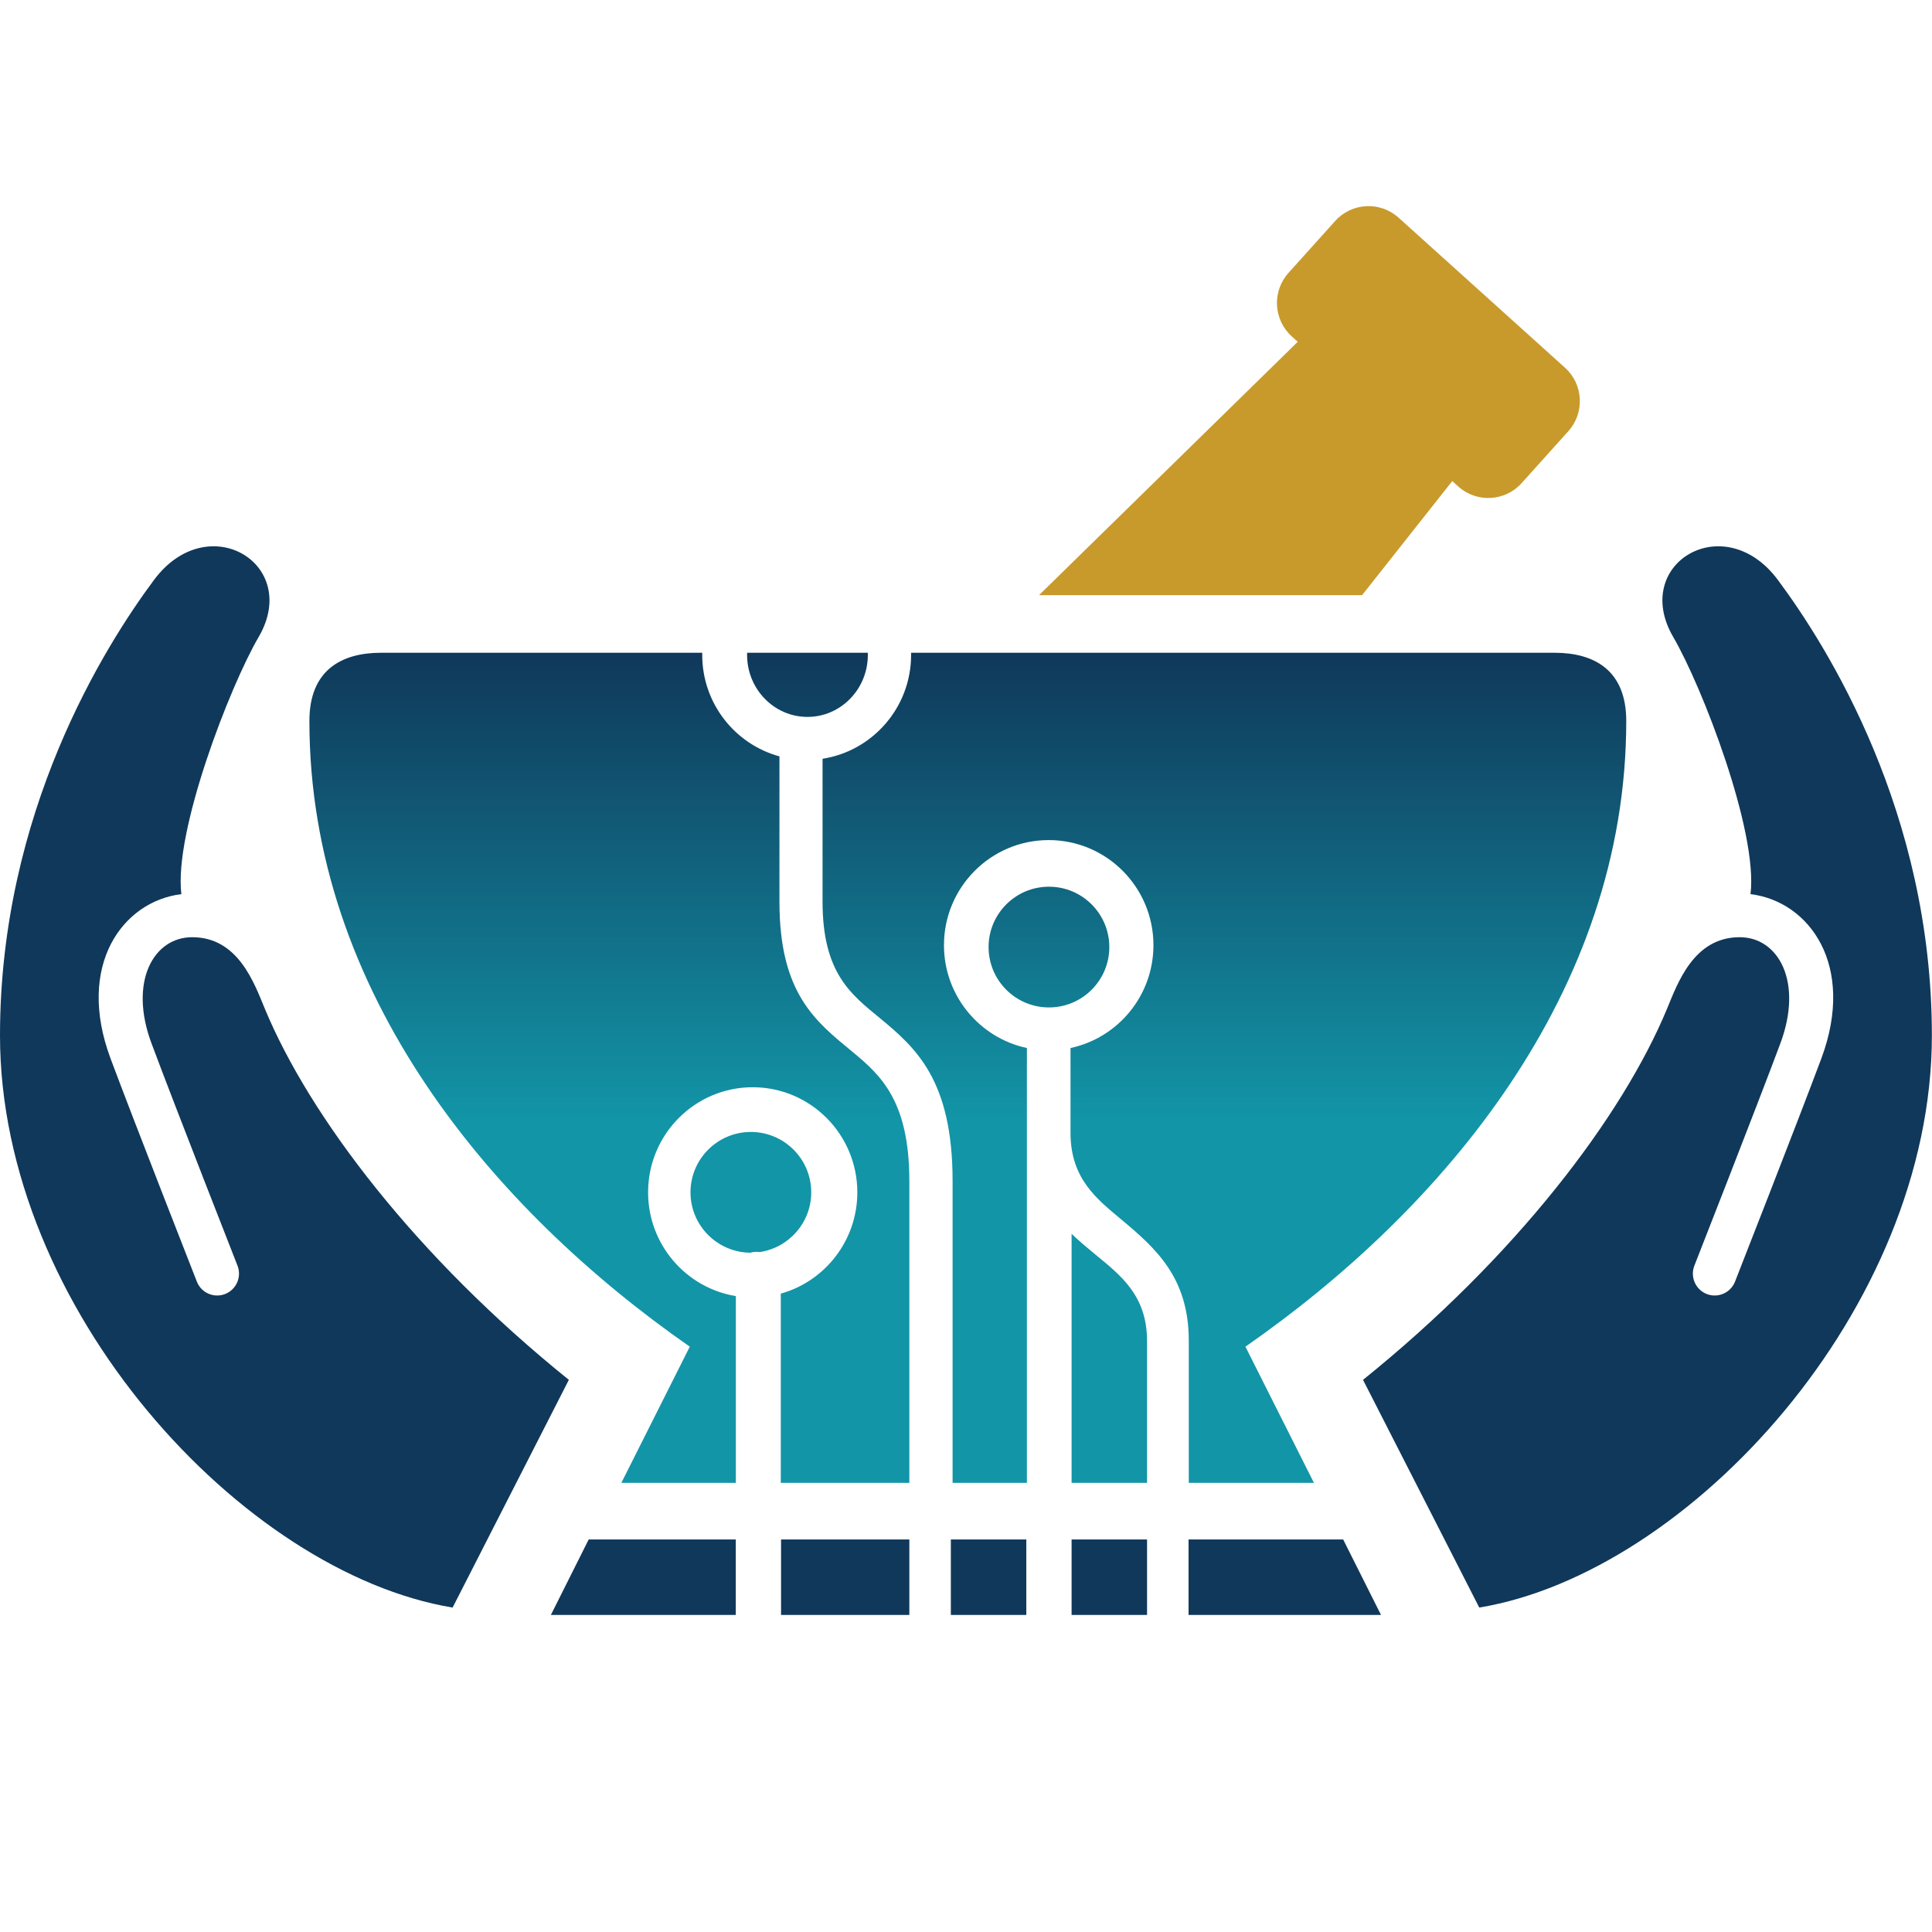 <svg xmlns="http://www.w3.org/2000/svg" version="1.1" xmlns:xlink="http://www.w3.org/1999/xlink" width="1000" height="1000"><style>
    #light-icon {
      display: inline;
    }
    #dark-icon {
      display: none;
    }

    @media (prefers-color-scheme: dark) {
      #light-icon {
        display: none;
      }
      #dark-icon {
        display: inline;
      }
    }
  </style><g id="light-icon"><svg xmlns="http://www.w3.org/2000/svg" version="1.1" xmlns:xlink="http://www.w3.org/1999/xlink" width="1000" height="1000"><g><g transform="matrix(1.953,0,0,1.953,0,0)"><svg xmlns="http://www.w3.org/2000/svg" version="1.1" xmlns:xlink="http://www.w3.org/1999/xlink" width="512px" height="512px"><svg width="512px" height="512px" viewBox="0 0 512 512" version="1.1" xmlns="http://www.w3.org/2000/svg" xmlns:xlink="http://www.w3.org/1999/xlink">
    <title>Favicon</title>
    <defs>
        <linearGradient x1="39.518%" y1="56.315%" x2="39.518%" y2="-0%" id="linearGradient-1">
            <stop stop-color="#1295A7" offset="0%"></stop>
            <stop stop-color="#10385A" offset="100%"></stop>
        </linearGradient>
    </defs>
    <g id="Favicon" stroke="none" fill="none" fill-rule="evenodd">
        <path d="M441.793,267.387 C444.609,260.612 448.849,248.385 461.056,248.385 C471.374,248.385 477.916,260.249 471.855,276.505 C465.769,292.833 449.057,335.434 449.057,335.434 C447.891,338.41 449.355,341.774 452.327,342.944 C455.299,344.111 458.661,342.645 459.827,339.67 C459.827,339.67 476.589,296.935 482.696,280.555 C491.949,255.732 479.403,238.842 463.932,236.972 C465.973,220.33 451.076,181.875 443.463,168.844 C432.131,149.445 456.916,134.507 471.191,153.706 C484.337,171.382 512,215.325 512,274.426 C512,346.845 447.735,416.811 392.046,426.049 L361.238,365.695 C401.679,333.134 429.904,296.012 441.793,267.387 Z" id="Hand-rechts" fill="#10385A"></path>
        <path d="M80.554,267.387 C83.37,260.612 87.611,248.385 99.818,248.385 C110.136,248.385 116.677,260.249 110.617,276.505 C104.531,292.833 87.819,335.434 87.819,335.434 C86.653,338.41 88.117,341.774 91.089,342.944 C94.061,344.111 97.422,342.645 98.589,339.67 C98.589,339.67 115.351,296.935 121.457,280.555 C130.711,255.732 118.165,238.842 102.694,236.972 C104.735,220.33 89.837,181.875 82.225,168.844 C70.892,149.445 95.677,134.507 109.952,153.706 C123.099,171.382 150.762,215.325 150.762,274.426 C150.762,346.845 86.496,416.811 30.808,426.049 L1.21805379e-05,365.695 C40.441,333.134 68.666,296.012 80.554,267.387 Z" id="Hand-links" fill="#10385A" transform="translate(75.381, 285.417) scale(-1, 1) translate(-75.381, -285.417)"></path>
        <path d="M272.157,393 L252.463,393 L252.463,313.023 C252.463,286.256 242.742,277.706 233.12,269.771 C225.593,263.564 218,257.905 218,239.025 L218,201.096 C231.284,199.022 241.466,187.48 241.466,173.57 C241.466,173.38 241.464,173.19 241.462,173 L411.983,173 C422.423,173 431,177.534 431,191.078 C431,263.211 382.204,320.639 330.074,356.906 L348.233,393 L315.058,393 L315.058,355.288 C315.058,338.65 306.358,330.88 297.31,323.306 C290.685,317.761 283.716,312.415 283.716,300.232 L283.716,277.752 C296.266,275.081 305.694,263.888 305.694,250.502 C305.694,235.126 293.257,222.645 277.935,222.645 C262.616,222.645 250.177,235.126 250.177,250.502 C250.177,263.888 259.607,275.081 272.157,277.752 L272.157,393 Z M304,393 L284,393 L284,327 C285.994,328.9 288.117,330.676 290.256,332.441 C296.955,337.966 304,343.292 304,355.428 L304,393 Z M277.999,267 C269.169,267 262,259.831 262,251.001 C262,242.169 269.169,235 277.999,235 C286.831,235 294,242.169 294,251.001 C294,259.831 286.831,267 277.999,267 Z M241,393 L206.931,393 L206.931,342.846 C218.625,339.576 227.215,328.79 227.215,316.005 C227.215,300.629 214.792,288.148 199.488,288.148 C184.186,288.148 171.761,300.629 171.761,316.005 C171.761,329.85 181.839,341.353 195.021,343.502 L195.021,393 L164.673,393 L182.812,356.906 C130.741,320.639 82,263.211 82,191.078 C82,177.534 90.568,173 100.996,173 L186.115,173 C186.111,173.19 186.109,173.38 186.109,173.57 C186.109,186.421 194.791,197.251 206.576,200.461 L206.576,239.025 C206.576,263.364 216.203,270.733 225.898,278.736 C233.499,285.011 241,291.852 241,313.023 L241,393 Z M198.01,173 L229.99,173 C229.996,173.192 230,173.384 230,173.576 C230,182.64 222.831,190 213.999,190 C205.169,190 198,182.64 198,173.576 C198,173.384 198.004,173.192 198.01,173 Z M201.321,331.834 C201.043,331.792 200.76,331.772 200.47,331.772 C199.906,331.772 199.362,331.852 198.846,332 C190.085,331.916 183,324.779 183,316.001 C183,307.169 190.17,300 199,300 C207.83,300 215,307.169 215,316.001 C215,324.044 209.053,330.707 201.321,331.834 Z" id="Shape" fill="url(#linearGradient-1)"></path>
        <path d="M275.36,157.74 L343.941,90.583 L342.358,89.155 C337.479,84.757 337.085,77.22 341.477,72.335 L353.859,58.567 C358.252,53.682 365.779,53.287 370.657,57.685 L414.772,97.457 C419.649,101.854 420.045,109.392 415.652,114.277 L403.271,128.045 C398.878,132.93 391.349,133.324 386.472,128.927 L384.889,127.5 L360.983,157.74 L275.36,157.74 Z" id="Stamper" fill="#C89A2B"></path>
        <path d="M315,408 L355.975,408 L366,428 L315,428 L315,408 Z M304,428 L284,428 L284,408 L304,408 L304,428 Z M272,428 L252,428 L252,408 L272,408 L272,428 Z M241,428 L207,428 L207,408 L241,408 L241,428 Z M195,428 L146,428 L156.019,408 L195,408 L195,428 Z" id="Shape" fill="#10385A"></path>
    </g>
</svg></svg></g></g></svg></g><g id="dark-icon"><svg xmlns="http://www.w3.org/2000/svg" version="1.1" xmlns:xlink="http://www.w3.org/1999/xlink" width="1000" height="1000"><g clip-path="url(#SvgjsClipPath1016)"><rect width="1000" height="1000" fill="#ffffff"></rect><g transform="matrix(1.367,0,0,1.367,150,150)"><svg xmlns="http://www.w3.org/2000/svg" version="1.1" xmlns:xlink="http://www.w3.org/1999/xlink" width="512px" height="512px"><svg width="512px" height="512px" viewBox="0 0 512 512" version="1.1" xmlns="http://www.w3.org/2000/svg" xmlns:xlink="http://www.w3.org/1999/xlink">
    <title>Favicon</title>
    <defs>
        <linearGradient x1="39.518%" y1="56.315%" x2="39.518%" y2="-0%" id="linearGradient-1">
            <stop stop-color="#1295A7" offset="0%"></stop>
            <stop stop-color="#10385A" offset="100%"></stop>
        </linearGradient>
    <clipPath id="SvgjsClipPath1016"><rect width="1000" height="1000" x="0" y="0" rx="350" ry="350"></rect></clipPath></defs>
    <g id="Favicon" stroke="none" fill="none" fill-rule="evenodd">
        <path d="M441.793,267.387 C444.609,260.612 448.849,248.385 461.056,248.385 C471.374,248.385 477.916,260.249 471.855,276.505 C465.769,292.833 449.057,335.434 449.057,335.434 C447.891,338.41 449.355,341.774 452.327,342.944 C455.299,344.111 458.661,342.645 459.827,339.67 C459.827,339.67 476.589,296.935 482.696,280.555 C491.949,255.732 479.403,238.842 463.932,236.972 C465.973,220.33 451.076,181.875 443.463,168.844 C432.131,149.445 456.916,134.507 471.191,153.706 C484.337,171.382 512,215.325 512,274.426 C512,346.845 447.735,416.811 392.046,426.049 L361.238,365.695 C401.679,333.134 429.904,296.012 441.793,267.387 Z" id="Hand-rechts" fill="#10385A"></path>
        <path d="M80.554,267.387 C83.37,260.612 87.611,248.385 99.818,248.385 C110.136,248.385 116.677,260.249 110.617,276.505 C104.531,292.833 87.819,335.434 87.819,335.434 C86.653,338.41 88.117,341.774 91.089,342.944 C94.061,344.111 97.422,342.645 98.589,339.67 C98.589,339.67 115.351,296.935 121.457,280.555 C130.711,255.732 118.165,238.842 102.694,236.972 C104.735,220.33 89.837,181.875 82.225,168.844 C70.892,149.445 95.677,134.507 109.952,153.706 C123.099,171.382 150.762,215.325 150.762,274.426 C150.762,346.845 86.496,416.811 30.808,426.049 L1.21805379e-05,365.695 C40.441,333.134 68.666,296.012 80.554,267.387 Z" id="Hand-links" fill="#10385A" transform="translate(75.381, 285.417) scale(-1, 1) translate(-75.381, -285.417)"></path>
        <path d="M272.157,393 L252.463,393 L252.463,313.023 C252.463,286.256 242.742,277.706 233.12,269.771 C225.593,263.564 218,257.905 218,239.025 L218,201.096 C231.284,199.022 241.466,187.48 241.466,173.57 C241.466,173.38 241.464,173.19 241.462,173 L411.983,173 C422.423,173 431,177.534 431,191.078 C431,263.211 382.204,320.639 330.074,356.906 L348.233,393 L315.058,393 L315.058,355.288 C315.058,338.65 306.358,330.88 297.31,323.306 C290.685,317.761 283.716,312.415 283.716,300.232 L283.716,277.752 C296.266,275.081 305.694,263.888 305.694,250.502 C305.694,235.126 293.257,222.645 277.935,222.645 C262.616,222.645 250.177,235.126 250.177,250.502 C250.177,263.888 259.607,275.081 272.157,277.752 L272.157,393 Z M304,393 L284,393 L284,327 C285.994,328.9 288.117,330.676 290.256,332.441 C296.955,337.966 304,343.292 304,355.428 L304,393 Z M277.999,267 C269.169,267 262,259.831 262,251.001 C262,242.169 269.169,235 277.999,235 C286.831,235 294,242.169 294,251.001 C294,259.831 286.831,267 277.999,267 Z M241,393 L206.931,393 L206.931,342.846 C218.625,339.576 227.215,328.79 227.215,316.005 C227.215,300.629 214.792,288.148 199.488,288.148 C184.186,288.148 171.761,300.629 171.761,316.005 C171.761,329.85 181.839,341.353 195.021,343.502 L195.021,393 L164.673,393 L182.812,356.906 C130.741,320.639 82,263.211 82,191.078 C82,177.534 90.568,173 100.996,173 L186.115,173 C186.111,173.19 186.109,173.38 186.109,173.57 C186.109,186.421 194.791,197.251 206.576,200.461 L206.576,239.025 C206.576,263.364 216.203,270.733 225.898,278.736 C233.499,285.011 241,291.852 241,313.023 L241,393 Z M198.01,173 L229.99,173 C229.996,173.192 230,173.384 230,173.576 C230,182.64 222.831,190 213.999,190 C205.169,190 198,182.64 198,173.576 C198,173.384 198.004,173.192 198.01,173 Z M201.321,331.834 C201.043,331.792 200.76,331.772 200.47,331.772 C199.906,331.772 199.362,331.852 198.846,332 C190.085,331.916 183,324.779 183,316.001 C183,307.169 190.17,300 199,300 C207.83,300 215,307.169 215,316.001 C215,324.044 209.053,330.707 201.321,331.834 Z" id="Shape" fill="url(#linearGradient-1)"></path>
        <path d="M275.36,157.74 L343.941,90.583 L342.358,89.155 C337.479,84.757 337.085,77.22 341.477,72.335 L353.859,58.567 C358.252,53.682 365.779,53.287 370.657,57.685 L414.772,97.457 C419.649,101.854 420.045,109.392 415.652,114.277 L403.271,128.045 C398.878,132.93 391.349,133.324 386.472,128.927 L384.889,127.5 L360.983,157.74 L275.36,157.74 Z" id="Stamper" fill="#C89A2B"></path>
        <path d="M315,408 L355.975,408 L366,428 L315,428 L315,408 Z M304,428 L284,428 L284,408 L304,408 L304,428 Z M272,428 L252,428 L252,408 L272,408 L272,428 Z M241,428 L207,428 L207,408 L241,408 L241,428 Z M195,428 L146,428 L156.019,408 L195,408 L195,428 Z" id="Shape" fill="#10385A"></path>
    </g>
</svg></svg></g></g></svg></g></svg>